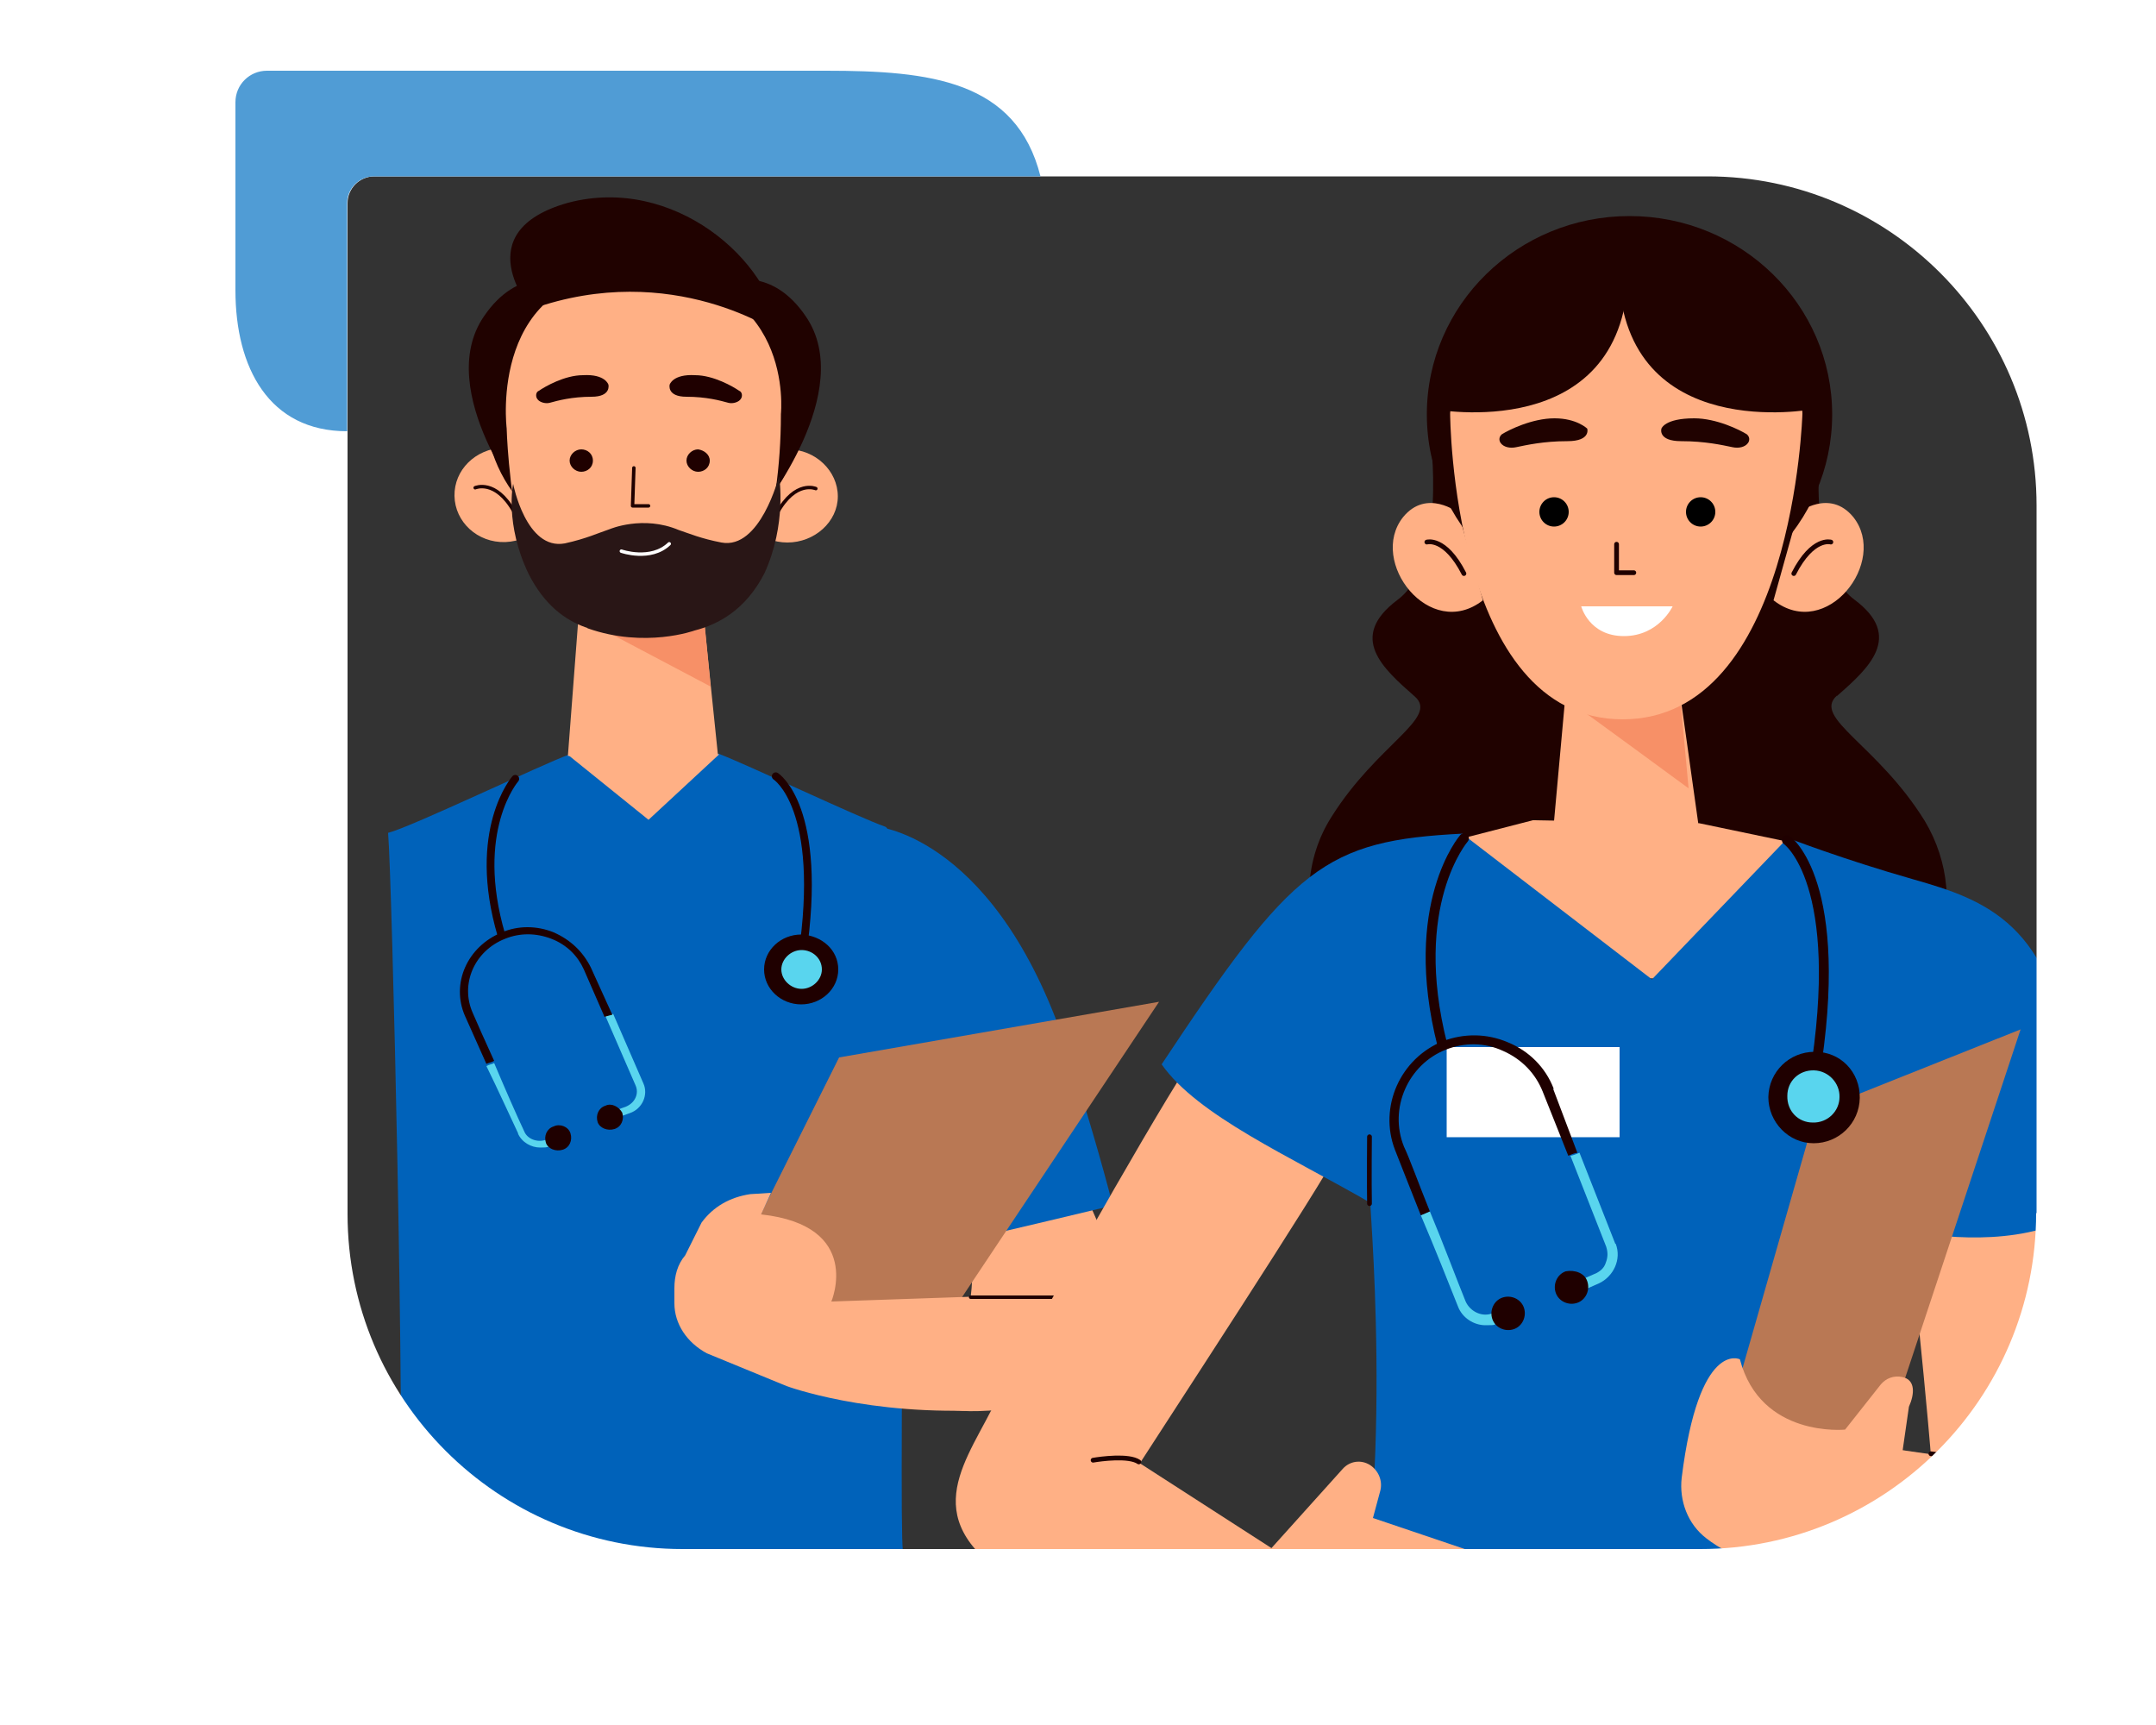<?xml version="1.0" encoding="UTF-8"?>
<svg id="Layer_1" data-name="Layer 1" xmlns="http://www.w3.org/2000/svg" version="1.1" viewBox="0 0 500 400">
  <rect x="0" y="0" width="500" height="400" fill="#333333" stroke="none"/>
  <defs>
    <style>
      .cls-1 {
        fill: #b97854;
      }

      .cls-1, .cls-2, .cls-3, .cls-4, .cls-5, .cls-6, .cls-7, .cls-8, .cls-9, .cls-10, .cls-11, .cls-12 {
        stroke-width: 0px;
      }

      .cls-13 {
        stroke-width: 2.3px;
      }

      .cls-13, .cls-14, .cls-15, .cls-16 {
        stroke: #1f0000;
      }

      .cls-13, .cls-14, .cls-15, .cls-16, .cls-17 {
        fill: none;
        stroke-linecap: round;
        stroke-linejoin: round;
      }

      .cls-2 {
        fill: #000;
      }

      .cls-14 {
        stroke-width: 1.8px;
      }

      .cls-3 {
        fill: #200200;
      }

      .cls-4 {
        fill: #0062ba;
      }

      .cls-5 {
        fill: #005793;
      }

      .cls-15 {
        stroke-width: 1.1px;
      }

      .cls-6 {
        fill: #509cd5;
      }

      .cls-16, .cls-17 {
        stroke-width: .8px;
      }

      .cls-7 {
        fill: #ffb085;
      }

      .cls-8 {
        fill: #1f0000;
      }

      .cls-9 {
        fill: #f79067;
      }

      .cls-10 {
        fill: #fff;
      }

      .cls-17 {
        stroke: #fff;
      }

      .cls-11 {
        fill: #291616;
      }

      .cls-12 {
        fill: #59d5ee;
      }
    </style>
  </defs>
  <g>
    <path class="cls-5" d="M97.5,357.6s-.4,8.5-.4,10.9c7.5,2.2,105.2-4.1,105.2-4.1l-.5-7.4-104.3.7h0Z"/>
    <path class="cls-4" d="M90.1,193.1c5.4-1.4,35.7-15.9,41.8-18.1s28.4-2.6,34.8-.2,32.5,14.8,38.6,16.9c6.3,2.2,2.9,158.8,4.1,168-24.4,4-100.4,4-116.7,2.4,1.3-29.9-1.8-159-2.7-169h0Z"/>
    <path class="cls-7" d="M252,277.7c5,10.9,22.1,46.6-22.6,49.4-26.2,1.6-11.1-11.9-4.3-26.2,1.4-11.2-1.3-23,1.8-23,7.4-.9,25.1-.2,25.1-.2h0Z"/>
    <g>
      <g>
        <path class="cls-7" d="M128.5,114.5c.2,6-4.8,10.9-11.3,11.2-6.5.2-11.7-4.7-11.8-10.7s4.8-10.9,11.3-11.2c6.5-.2,11.7,4.7,11.8,10.7Z"/>
        <path class="cls-16" d="M110.2,113.1s4.7-2.1,9,5.5"/>
      </g>
      <g>
        <path class="cls-7" d="M171.1,114.9c0,6,5.2,10.9,11.5,10.9s11.7-4.8,11.7-10.7-5.2-10.9-11.5-10.9-11.7,4.8-11.7,10.7Z"/>
        <path class="cls-16" d="M189.2,113.3s-4.7-2.1-9,5.7"/>
      </g>
      <path class="cls-3" d="M129.8,65.3s-9.7-3.6-17.6,8.1c-11.8,17.3,10.2,44.7,10.2,44.7,0,0,7.4-52.8,7.4-52.8Z"/>
      <path class="cls-3" d="M169.3,65.3s9.7-3.6,17.6,8.1c11.8,17.3-10.2,44.7-10.2,44.7l-7.4-52.8h0Z"/>
      <ellipse class="cls-3" cx="149.2" cy="94.8" rx="36.6" ry="34.4"/>
      <g>
        <path class="cls-7" d="M162.8,138.3s-4.8,6-11,7.1c-6.1.9-11.8-2.1-11.8-2.2l-5.4-5.9-2.9,38,34.8-.2-3.8-36.8h0Z"/>
        <polygon class="cls-9" points="136.4 144.2 164.8 159.2 162.8 138.3 136.4 144.2"/>
        <path class="cls-7" d="M181.1,96.1c0,12.4-1.8,23-3.8,30.6-1.8,7.4-6.8,12.4-14.2,16.7l-1.4.7c-7.5,4.5-17.6,4.5-25.5.3h0c-7.9-4.3-13.5-10-15.3-18-3.1-14.3-3.4-27.1-3.4-27.1,0,0-4.5-36.1,29.8-36.1,37.3.2,33.8,32.8,33.8,32.8h0Z"/>
      </g>
      <path class="cls-11" d="M180.6,110.6s-4.3,16.9-13.3,15.2c-4.7-.9-7.5-2.1-9.9-2.9h0c-8.3-3.5-16-.2-16-.2h0c-2.7.9-5.4,2.2-10.4,3.3-9,1.7-12-13.8-12-13.8,0,0-2,9.3,3.6,20.9,3.6,7.1,8.4,10.7,13.3,12.4h0c.2,0,.4.2.4.2h0c13.3,4.7,24.8.5,24.8.5h0c5.4-1.4,11.8-4.7,16.2-13.3,5.2-11.4,3.4-22.3,3.4-22.3h0Z"/>
      <g>
        <path class="cls-8" d="M137.5,106.8c0,1.6-1.3,2.6-2.7,2.6s-2.7-1.2-2.7-2.6,1.3-2.6,2.7-2.6,2.7,1,2.7,2.6Z"/>
        <path class="cls-8" d="M164.6,106.8c0,1.6-1.3,2.6-2.7,2.6s-2.7-1.2-2.7-2.6,1.3-2.6,2.7-2.6c1.4.2,2.7,1.2,2.7,2.6Z"/>
        <polyline class="cls-16" points="147 108.5 146.7 117.3 150.4 117.3"/>
        <path class="cls-8" d="M155.3,89.2s-.7,2.8,3.9,2.8,7.9.9,9.7,1.4c1.1.3,2.5-.2,2.9-.9h0c.4-.5.4-1.6-.4-1.9-1.3-.9-5.9-3.6-10.2-3.6-5.2-.3-5.9,2.2-5.9,2.2Z"/>
        <path class="cls-8" d="M141.1,89.2s.7,2.8-3.9,2.8-7.9.9-9.7,1.4c-1.1.3-2.5-.2-2.9-.9h0c-.4-.5-.4-1.6.4-1.9,1.3-.9,5.9-3.6,10.2-3.6,5.2-.3,5.9,2.2,5.9,2.2Z"/>
        <path class="cls-17" d="M144.1,127.8s6.8,2.4,11.1-1.7"/>
      </g>
      <path class="cls-3" d="M180.8,77.4s-24.8-17.4-57.6-5.7c0,0-15.4-18,8.6-24.7,24.4-6.4,46.9,13.3,49,30.4Z"/>
    </g>
    <polygon class="cls-7" points="166.8 174.9 150.4 190.1 131.8 175.1 166.8 174.9"/>
    <g>
      <path class="cls-4" d="M258.1,279.6c-2.7-10.4-6.1-22.1-10.2-34.7-16.3-50.9-44.5-53.2-44.5-53.2l-6.1,44.2,19.6,53.3c14.7-3.3,41.3-9.7,41.3-9.7h-.1Z"/>
      <g>
        <g>
          <polygon class="cls-1" points="176.3 281.8 194.6 245.2 268.8 232.3 223.1 300.8 211.6 311 193.7 313.9 172.3 297.9 176.3 281.8"/>
          <path class="cls-7" d="M227.8,300.6l-35,1.2s7.5-17.6-16.3-20.2l2.3-5-4.8.3c-4.7.7-8.6,2.9-11.3,6.6l-3.8,7.6c-1.8,2.1-2.5,4.8-2.5,7.6v3.5c0,4.8,2.9,9.1,7.5,11.6l18.5,7.6s19,7.1,47,5.5c0,0,13.5-21.1-1.6-26.2h0Z"/>
        </g>
        <line class="cls-16" x1="225.1" y1="300.8" x2="248.3" y2="300.8"/>
      </g>
    </g>
    <g>
      <g>
        <path class="cls-14" d="M179.9,180s11.3,7.1,6.1,41.9"/>
        <g>
          <path class="cls-8" d="M194.4,224.8c0,4.5-3.9,8.1-8.6,8.1s-8.6-3.6-8.6-8.1,3.9-8.1,8.6-8.1c4.8.2,8.6,3.6,8.6,8.1Z"/>
          <path class="cls-12" d="M190.6,224.8c0,2.4-2.2,4.5-4.7,4.5s-4.7-2.1-4.7-4.5,2.2-4.5,4.7-4.5,4.7,1.9,4.7,4.5Z"/>
        </g>
      </g>
      <g>
        <path class="cls-14" d="M119.5,180.6s-10.4,11.9-3.2,36.3"/>
        <g>
          <path class="cls-12" d="M120.1,262.8c.9,2.1,3.1,3.3,5.2,3.3s1.6-.2,2.2-.3l1.6-.5c.4-.2.5-.7.4-1.2-.2-.3-.7-.5-1.3-.3l-1.6.5c-2,.7-4.3-.2-5-1.9-1.8-3.8-4.5-10-7-15.9-.5.3-1.1.3-1.8.7,2.7,5.5,5.6,11.9,7.4,15.7h0Z"/>
          <path class="cls-12" d="M149.2,251.2l-7-16.1c-.5.2-1.1.3-1.8.5l7,16.1c.4.9.4,1.9,0,2.8s-1.1,1.6-2.2,2.1l-2.5.9c-.4.2-.5.7-.4,1.2.2.3.7.5,1.3.3l2.5-.9c2.9-1,4.3-4.3,3.1-6.9h0Z"/>
          <path class="cls-8" d="M137,224.3c-1.8-3.6-4.7-6.4-8.6-8.1-3.9-1.6-8.3-1.6-12,0-8.1,3.3-11.8,11.9-8.6,19.3.9,2.1,2.9,6.4,5,11.2.5-.3,1.1-.3,1.8-.7-2.2-4.8-4.1-9.1-5-11.2-2.9-6.6.4-14.3,7.5-17.1,3.4-1.4,7.2-1.4,10.8,0s6.1,4,7.5,7.1l4.8,11c.5-.2,1.1-.3,1.8-.5l-5-11h0Z"/>
          <path class="cls-8" d="M132.3,262.8c.5,1.6-.2,3.3-1.8,3.8s-3.4-.2-3.9-1.6c-.5-1.6.2-3.3,1.8-3.8,1.4-.7,3.4,0,3.9,1.6Z"/>
          <path class="cls-8" d="M144.3,258c.5,1.6-.2,3.3-1.8,3.8s-3.4-.2-3.9-1.6c-.5-1.6.2-3.3,1.8-3.8,1.4-.7,3.1.2,3.9,1.6Z"/>
        </g>
      </g>
    </g>
  </g>
  <g>
    <path class="cls-3" d="M426,161.4c7.3-6.4,15.6-13.8,4-22.4-11.6-8.7-7.6-38.1-7.6-38.1l-45.4-1.6h0c0,0-1,0-1,0h-3.2c0,0-41.1,1.7-41.1,1.7,0,0,4,29.5-7.6,38.1-11.6,8.7-3.4,15.9,4,22.4,5.7,5-8.7,11-19.3,27.9-6.2,9.7-6.9,22.2-2,32.8,8,17.2,26.9,41.8,71.1,41.8s64.5-25.4,71.2-42.6c4-10.3,2.9-21.6-2.7-31-11-17.8-26.2-23.9-20.4-29.1"/>
    <g>
      <g>
        <path class="cls-7" d="M338.2,118.9s-7.3-5.7-12.8,1c-8.2,10.3,6.2,28.9,18.5,19.3l-5.7-20.4h0Z"/>
        <path class="cls-15" d="M330.9,125.7s4.2-1.3,8.6,7.3"/>
      </g>
      <g>
        <path class="cls-7" d="M417,118.9s7.3-5.7,12.8,1c8.2,10.3-6.2,28.9-18.5,19.3l5.7-20.4h0Z"/>
        <path class="cls-15" d="M424.6,125.7s-4.2-1.3-8.6,7.3"/>
      </g>
      <ellipse class="cls-3" cx="377.9" cy="96.1" rx="47" ry="46"/>
      <polygon class="cls-7" points="363.1 160.6 358.7 209.1 396.4 209.1 389.5 160 363.1 160.6"/>
      <path class="cls-9" d="M365.4,163.7c1,.6,26.2,19.1,26.2,19.1l-2.1-22.8-24.1,3.7Z"/>
      <path class="cls-7" d="M336.3,95.9s.3,70.9,40,70.9,41.7-70.9,41.7-70.9c0,0-.3-31.8-40.3-31.8s-41.4,31.8-41.4,31.8h0Z"/>
      <g>
        <circle class="cls-2" cx="360.4" cy="118.7" r="3.4"/>
        <circle class="cls-2" cx="394.4" cy="118.7" r="3.4"/>
        <polyline class="cls-15" points="374.9 126.2 374.9 132.8 378.9 132.8"/>
        <path class="cls-3" d="M385.3,99.4s-.9,2.9,4.6,2.9,9.5.9,11.9,1.4c1.4.3,2.9,0,3.6-1h0c.4-.6.4-1.4-.3-2-1.6-1-7-3.7-12.2-3.7-6.9,0-7.6,2.4-7.6,2.4Z"/>
        <path class="cls-3" d="M368.1,99.4s.9,2.9-4.6,2.9-9.5.9-11.9,1.4c-1.4.3-2.9,0-3.6-1h0c-.4-.6-.4-1.4.3-2,1.6-1,7-3.7,12.2-3.7s7.6,2.4,7.6,2.4Z"/>
        <path class="cls-10" d="M366.7,140.6h21.2s-3.2,6.9-11.3,6.9-9.9-6.9-9.9-6.9h0Z"/>
      </g>
      <path class="cls-3" d="M332.7,94.9s43.3,8.2,44.9-31c.1,0-21.8-24.8-44.9,31Z"/>
      <path class="cls-3" d="M420.3,94.9s-43.3,8.2-44.9-31c-.1,0,21.6-24.8,44.9,31Z"/>
    </g>
    <path class="cls-7" d="M479.6,282.8c3.7,24.5,20.8,109.5-29.7,85.3-1.9-36.8-6-68.1-6.6-79.3-.6-11,34.1-19.1,36.3-6h0Z"/>
    <path class="cls-7" d="M275,247.8c-9.7,15-37.7,64.8-45,79-7.3,14.2-17.8,27.2,8.6,41.8,20.6,11.5,24.2-17.2,21.8-23.2,9.2-14.3,46.9-71.9,49.7-78.1,2.7-6-25.7-31-35.1-19.5h0Z"/>
    <path class="cls-7" d="M355.5,190.2l-20.6,5.3s12.8,35.5,56.2,31c43.4-4.6,23.1-31.4,23.1-31.4l-20.1-4.2-38.6-.7h0Z"/>
    <path class="cls-4" d="M339.2,193.4l43.9,33.7,31.5-32.8s12.6,4.9,29.1,9.6c16.5,4.7,32.8,10.2,36.4,45,2.3,21.5,2.9,25.9,3.4,31.5-12.6,8.7-31.8,6.7-39.8,5.3s-1.7,104-.4,112c-33.6-9-92-9.8-133-1.3,13.8-42.4,7.5-113.7,7.5-117.5-18.5-10.7-40.1-20.2-48.4-32.1,30.4-45.9,37.8-51.9,69.9-53.5h-.1Z"/>
    <g>
      <polygon class="cls-1" points="421.2 257.6 397.2 341.4 430.5 345.6 436.2 336.5 468.6 238.7 421.2 257.6"/>
      <g>
        <path class="cls-7" d="M440.8,339.4l1.9-13.2c1.3-2.9,1.6-6.3-1.6-6.9h0c-1.9-.4-3.7.3-4.9,1.7l-8.3,10.5s-19.6,2-24.4-16.3c0,0-9.5-4.7-13.5,27.5-.6,5.3,1.4,10.7,5.7,14,5.9,4.6,16.1,9,32.8,4.3l12.2-21.6h0Z"/>
        <polygon class="cls-7" points="428.5 361.1 449.8 368.1 460.2 339 435.8 335.5 428.5 361.1"/>
      </g>
    </g>
    <g>
      <path class="cls-7" d="M346.8,361.6l-28.4-9.6,1.7-6.3c.6-2.3-.4-4.7-2.4-6-2.1-1.3-4.7-.9-6.3.9l-22.4,24.9-17.1,19.3c16.1,10.3,32.1,10.6,37.1,7.3.6.1,22.4,4.2,22.4,4.2,2.1.6,4.3-.6,5-2.9.4-1.6.3-4-4.2-5.4l4.6,1.6c2.3.6,4.6-.7,5.2-3,.6-2-.9-4.4-3.7-5.7l3.4.7c2.4.6,5-.9,5.4-3.7.4-2.3-1-4.6-3.2-5.3l-5-1.7,5.7.4c2.6.4,5.2-1.4,5.7-4.2.3-2.3-1.4-4.6-3.7-5.4h.2Z"/>
      <polygon class="cls-7" points="294.9 359 255.8 333.8 238.6 368.6 272.1 385 294.9 359"/>
    </g>
    <path class="cls-15" d="M317.6,279.1c-.1-5,0-15.5,0-15.5"/>
    <path class="cls-15" d="M447.8,337.1c1.9.3,12.5,1.7,12.5,1.7"/>
    <path class="cls-15" d="M264.1,339c-2.3-1.6-8.9-.7-10.6-.4"/>
    <rect class="cls-10" x="335.5" y="242.8" width="40.1" height="20.9"/>
    <g>
      <g>
        <path class="cls-13" d="M414.4,194.8s13.9,9.7,6.3,55.6"/>
        <g>
          <path class="cls-8" d="M431.3,254.6c-.1,5.9-4.9,10.5-10.7,10.5s-10.5-4.9-10.5-10.7c.1-5.9,4.9-10.5,10.7-10.5,6-.1,10.6,4.7,10.5,10.7Z"/>
          <path class="cls-12" d="M426.6,254.4c0,3.2-2.7,6-6.2,5.9-3.4,0-6-2.7-5.9-6.2,0-3.4,2.7-6,6.2-5.9,3.4.1,6,3,5.9,6.2Z"/>
        </g>
      </g>
      <g>
        <path class="cls-13" d="M339.5,194.4s-13.3,15.3-5,47.9"/>
        <g>
          <path class="cls-12" d="M338.1,302.9c1,2.7,3.7,4.4,6.4,4.4s1.9-.1,2.7-.6l1.9-.7c.6-.3.9-.9.6-1.6-.3-.6-.9-.9-1.6-.6l-1.9.7c-2.4,1-5.2-.3-6.3-2.7-2-4.9-5.2-13.5-8.3-20.9-.7.3-1.4.6-2.1.9,3.3,7.7,6.6,16.1,8.6,21.1h0Z"/>
          <path class="cls-12" d="M374.6,288.4l-8.3-21.1c-.7.3-1.4.6-2.1.7l8.3,21.1c.4,1.3.4,2.4-.1,3.7-.4,1.3-1.4,2.1-2.6,2.6l-3.2,1.4c-.6.3-.9.9-.6,1.6.3.6.9.9,1.6.6l3.2-1.4c3.4-1.6,5.3-5.6,3.9-9.2h0Z"/>
          <path class="cls-8" d="M360.3,252.4c-1.9-4.9-5.7-8.7-10.6-10.7-4.9-2.1-10.2-2.1-15-.3-10,4-15,15.3-11.2,25.2,1,2.6,3.4,8.6,6,15.2.7-.3,1.4-.6,2.1-.9-2.6-6.4-4.7-12.3-6-15-3.6-8.9,1-19.1,9.7-22.5,4.3-1.7,9-1.7,13.3.3,4.3,1.9,7.5,5.2,9.2,9.5l5.9,14.8c.7-.3,1.4-.6,2.1-.7l-5.6-14.8h.1Z"/>
          <path class="cls-8" d="M353.4,303.2c.7,2-.3,4.3-2.3,5s-4.3-.3-5-2.3.3-4.3,2.3-5,4.3.3,5,2.3Z"/>
          <path class="cls-8" d="M368.1,297.1c.7,2-.3,4.3-2.3,5s-4.3-.3-5-2.3.3-4.3,2.3-5c2.1-.4,4.4.4,5,2.3Z"/>
        </g>
      </g>
    </g>
  </g>
  <path class="cls-10" d="M0,0v400h500V0H0ZM472.2,281.3c0,43-34.9,77.9-77.9,77.9h-236c-42.9,0-77.7-34.8-77.7-77.7V47.1c0-3.4,2.8-6.2,6.2-6.2h309.2c42.1,0,76.3,34.2,76.3,76.3v164.1h-.1Z"/>
  <path class="cls-6" d="M241.3,40.9H86.7c-3.4,0-6.2,2.8-6.2,6.2v52.9h0c-18.1,0-25.9-14.7-25.9-32.7V23.7c0-4.1,3.3-7.3,7.3-7.3h129.7c24,0,44.1,2.2,49.7,24.5h0Z"/>
</svg>